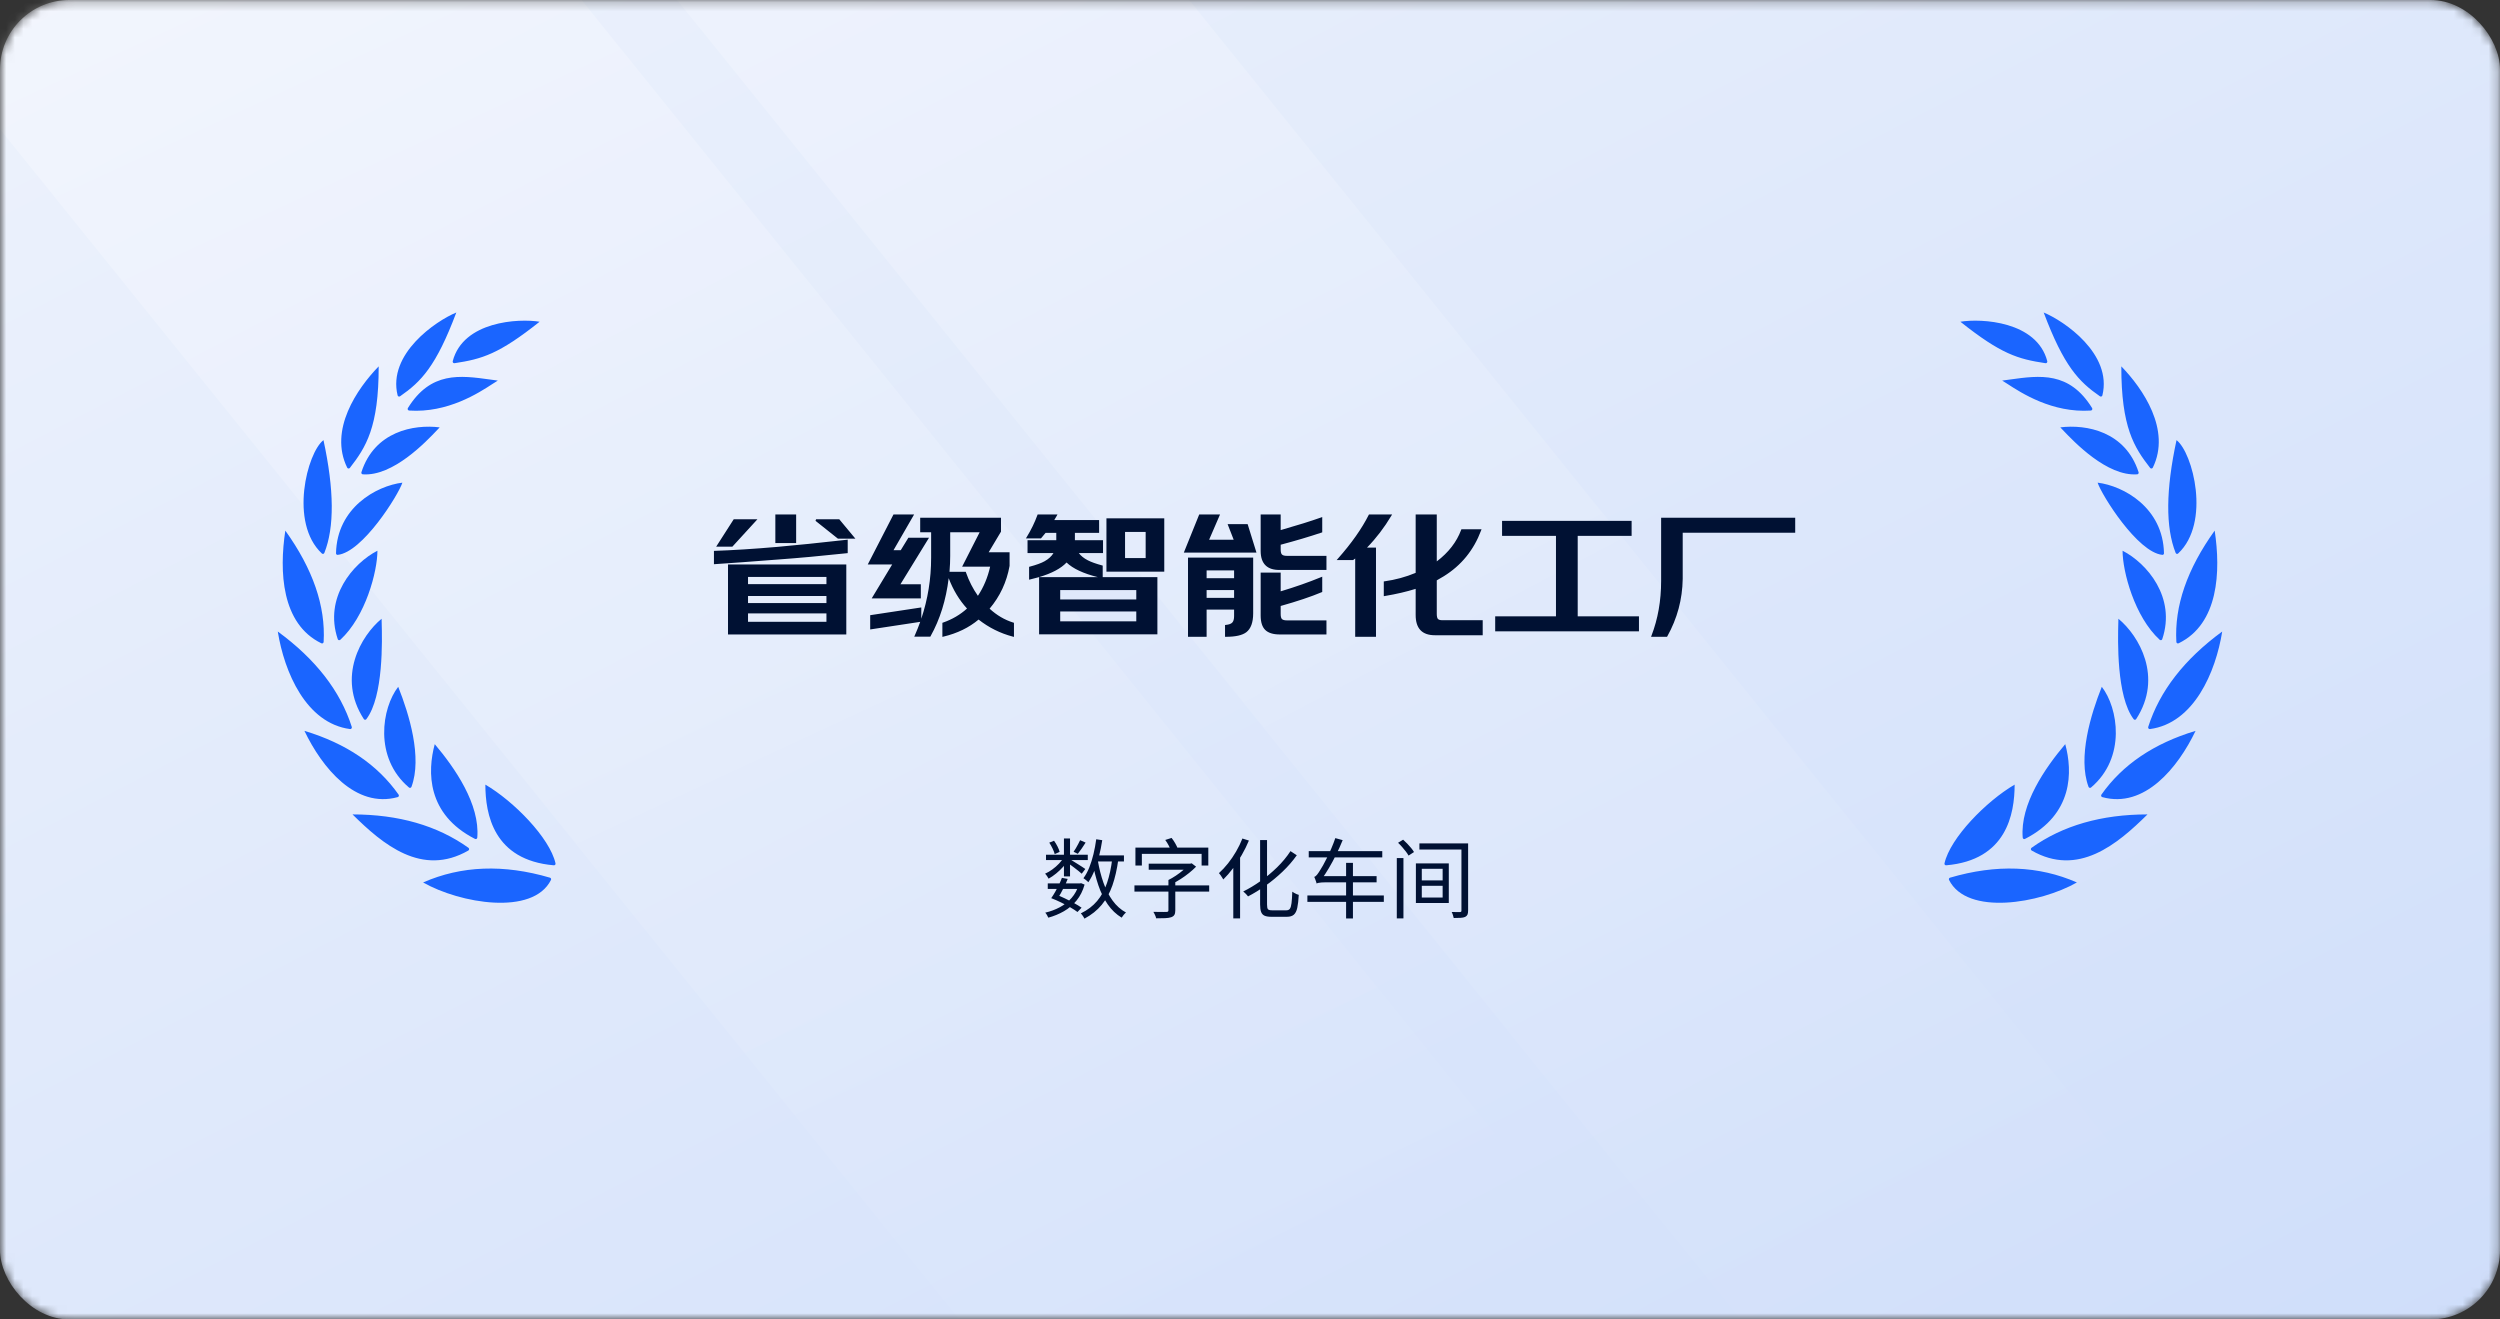 <svg xmlns="http://www.w3.org/2000/svg" xmlns:xlink="http://www.w3.org/1999/xlink" fill="none" version="1.1" width="288" height="152" viewBox="0 0 288 152"><rect x="0" y="0" width="288" height="152" fill="#333333" stroke="none"/><defs><linearGradient x1="0" y1="0" x2="1" y2="1" id="master_svg0_183_13366"><stop offset="0%" stop-color="#EDF2FC" stop-opacity="1"/><stop offset="100%" stop-color="#CFDEFA" stop-opacity="1"/></linearGradient><mask id="master_svg1_253_14623" style="mask-type:alpha" maskUnits="userSpaceOnUse"><g><rect x="0" y="0" width="288" height="152" rx="8" fill="#FFFFFF" fill-opacity="1"/></g></mask><linearGradient x1="0.817" y1="0" x2="0.189" y2="1" id="master_svg2_183_13369"><stop offset="0%" stop-color="#FFFFFF" stop-opacity="0.25"/><stop offset="100%" stop-color="#FFFFFF" stop-opacity="0"/></linearGradient><linearGradient x1="0.817" y1="0" x2="0.189" y2="1" id="master_svg3_183_13372"><stop offset="0%" stop-color="#FFFFFF" stop-opacity="0.2"/><stop offset="100%" stop-color="#FFFFFF" stop-opacity="0"/></linearGradient></defs><g><g mask="url(#master_svg1_253_14623)"><g><rect x="0" y="0" width="288" height="152" rx="8" fill="url(#master_svg0_183_13366)" fill-opacity="1"/></g><g transform="matrix(-1,0,0,1,379,0)"><path d="M189.5,152L268.5,152L391,0L312,0L189.5,152Z" fill="url(#master_svg2_183_13369)" fill-opacity="1"/></g><g transform="matrix(-1,0,0,1,519,0)"><path d="M259.5,152L318.5,152L441,0L382,0L259.5,152Z" fill="url(#master_svg3_183_13372)" fill-opacity="1"/></g></g><g><path d="M97.394,65.124L97.394,72.99L83.966,72.99L83.966,65.124L97.394,65.124ZM84.578,59.922L87.026,59.922L84.326,62.874L82.688,62.874L84.578,59.922ZM97.556,62.28L97.556,63.63Q93.2,64.098,89.474,64.368Q85.1,64.71,82.346,64.89L82.346,63.558Q85.496,63.45,89.474,63.108Q92.768,62.82,97.556,62.28ZM91.616,59.364L91.616,62.46L89.42,62.46L89.42,59.364L91.616,59.364ZM96.638,59.922L98.33,61.956L96.566,61.956L94.01,59.922L96.638,59.922ZM95.306,70.56L86.072,70.56L86.072,71.73L95.306,71.73L95.306,70.56ZM95.306,69.57L95.306,68.562L86.072,68.562L86.072,69.57L95.306,69.57ZM95.306,67.392L95.306,66.366L86.072,66.366L86.072,67.392L95.306,67.392ZM106.034,70.092L106.034,71.532L100.346,72.396L100.346,70.956L106.034,70.092ZM113.864,70.128Q115.142,71.334,116.708,71.82L116.708,73.242Q114.512,72.666,112.73,71.244Q111.074,72.666,108.662,73.242L108.662,71.82Q110.318,71.244,111.542,70.11Q110.03,68.49,109.238,66.168Q108.824,70.182,107.114,73.242L105.476,73.242Q107.366,68.976,107.366,64.26L107.366,61.218L106.106,61.218L106.106,59.742L115.214,59.742L115.214,61.218L113.72,63.72L116.204,63.72L116.204,65.178Q115.7,67.986,113.864,70.128ZM112.658,68.814Q113.756,67.212,114.188,65.178L111.002,65.178L113.018,61.218L109.364,61.218L109.364,64.044Q109.364,64.89,109.274,65.97L111.182,65.97Q111.74,67.554,112.658,68.814ZM103.82,63.486L104.702,62.046L106.844,62.046L103.55,67.41L105.98,67.41L105.98,68.832L100.598,68.832L102.956,64.926L100.13,64.926L102.992,59.364L105.134,59.364L102.758,63.486L103.82,63.486ZM133.232,66.582L133.232,72.972L119.804,72.972L119.804,66.582L133.232,66.582ZM134.024,59.814L134.024,65.754L127.562,65.754L127.562,59.814L134.024,59.814ZM129.506,64.386L132.08,64.386L132.08,61.182L129.506,61.182L129.506,64.386ZM131,70.344L122.036,70.344L122.036,71.676L131,71.676L131,70.344ZM131,69.156L131,67.878L122.036,67.878L122.036,69.156L131,69.156ZM124.088,63.612Q124.466,64.224,125.276,64.638Q125.87,64.944,126.932,65.232L126.932,66.492Q124.034,65.844,122.864,64.656Q121.712,65.952,118.652,66.654L118.652,65.376Q119.804,65.07,120.38,64.746Q121.19,64.296,121.532,63.612L118.472,63.612L118.472,62.334L121.784,62.334L121.784,61.29L120.398,61.29Q120.146,61.614,119.876,61.92L118.364,61.92Q119.138,60.66,119.606,59.364L121.658,59.364Q121.496,59.67,121.262,60.012L126.518,60.012L126.518,61.29L123.728,61.29L123.728,62.334L126.968,62.334L126.968,63.612L124.088,63.612ZM140.396,59.364L139.136,62.28L142.268,62.28L141.566,60.48L143.654,60.48L144.608,63.558L136.526,63.558L138.218,59.364L140.396,59.364ZM147.434,69.732L147.434,70.722Q147.434,71.19,147.596,71.37Q147.776,71.568,148.244,71.568L152.708,71.568L152.708,72.99L147.434,72.99Q146.336,72.99,145.832,72.504Q145.328,72.018,145.328,70.902L145.328,66.06L147.434,66.06L147.434,68.256Q149.99,67.5,152.222,66.582L152.222,68.13Q150.332,68.922,147.434,69.732ZM147.434,62.676L147.434,63.288Q147.434,63.756,147.596,63.936Q147.776,64.134,148.244,64.134L152.708,64.134L152.708,65.556L147.506,65.556Q145.328,65.628,145.328,63.468L145.328,59.364L147.434,59.364L147.434,61.2Q150.404,60.354,152.222,59.706L152.222,61.254Q150.08,61.974,147.434,62.676ZM142.268,70.128L138.902,70.128L138.902,73.26L136.958,73.26L136.958,64.332L144.266,64.332L144.266,70.65Q144.266,72.18,143.51,72.756Q142.844,73.26,141.224,73.26L141.224,72.09Q141.8,72.036,142.034,71.784Q142.268,71.532,142.268,70.974L142.268,70.128ZM142.268,68.976L142.268,67.878L138.902,67.878L138.902,68.976L142.268,68.976ZM142.268,66.708L142.268,65.61L138.902,65.61L138.902,66.708L142.268,66.708ZM165.416,66.798L165.416,70.704Q165.416,71.172,165.56,71.352Q165.722,71.55,166.172,71.55L170.708,71.55L170.708,73.08L165.308,73.08Q163.184,73.08,163.184,70.848L163.184,67.698Q161.564,68.22,159.512,68.562L159.512,67.068Q161.438,66.798,163.184,66.06L163.184,59.364L165.416,59.364L165.416,64.872Q167.594,63.288,168.422,61.074L170.528,61.074Q169.268,64.44,166.28,66.294Q165.614,66.69,165.416,66.798ZM157.244,63.18L158.414,63.18L158.414,73.26L156.218,73.26L156.218,64.134Q156.038,64.278,155.84,64.422L154.202,64.422Q156.56,61.758,157.766,59.364L160.196,59.364Q158.918,61.506,157.244,63.18ZM181.652,71.1L188.708,71.1L188.708,72.63L172.346,72.63L172.346,71.1L179.348,71.1L179.348,61.632L173.138,61.632L173.138,60.102L187.862,60.102L187.862,61.632L181.652,61.632L181.652,71.1ZM206.708,59.742L206.708,61.272L193.748,61.272L193.748,66.69Q193.694,70.2,191.984,73.26L190.346,73.26Q191.462,70.362,191.462,66.924L191.462,59.742L206.708,59.742Z" fill="#001133" fill-opacity="1"/></g><g><path d="M91.716,62.56L91.716,59.264L89.32,59.264L89.32,62.56L91.716,62.56ZM103.764,63.386L104.646,61.946L107.023,61.946L103.729,67.31L106.08,67.31L106.08,68.932L100.421,68.932L102.779,65.026L99.966,65.026L102.931,59.264L105.307,59.264L102.931,63.386L103.764,63.386ZM124.277,63.712Q124.64,64.201,125.322,64.549Q125.906,64.85,126.958,65.135L127.032,65.156L127.032,66.482L133.332,66.482L133.332,73.072L119.704,73.072L119.704,66.483Q119.219,66.627,118.674,66.751L118.552,66.78L118.552,65.299L118.626,65.279Q119.766,64.977,120.331,64.659Q121.026,64.273,121.363,63.712L118.372,63.712L118.372,62.234L121.684,62.234L121.684,61.39L120.447,61.39Q120.207,61.696,119.951,61.986L119.921,62.02L118.185,62.02L118.279,61.868Q119.047,60.616,119.512,59.33L119.536,59.264L121.824,59.264L121.746,59.411Q121.619,59.651,121.449,59.912L126.618,59.912L126.618,61.39L123.828,61.39L123.828,62.234L127.068,62.234L127.068,63.712L124.277,63.712ZM119.706,66.482L126.456,66.482Q123.975,65.861,122.868,64.8Q121.891,65.833,119.706,66.482ZM126.832,66.367L126.832,65.308Q125.813,65.027,125.231,64.727Q124.396,64.3,124.003,63.665L123.909,63.512L126.868,63.512L126.868,62.434L123.628,62.434L123.628,61.19L126.418,61.19L126.418,60.112L121.072,60.112L121.18,59.956Q121.355,59.699,121.489,59.464L119.676,59.464Q119.238,60.658,118.542,61.82L119.831,61.82Q120.083,61.532,120.319,61.229L120.349,61.19L121.884,61.19L121.884,62.434L118.572,62.434L118.572,63.512L121.694,63.512L121.621,63.657Q121.266,64.368,120.429,64.833Q119.861,65.153,118.752,65.453L118.752,66.528Q121.682,65.836,122.789,64.59L122.86,64.51L122.935,64.586Q124.06,65.728,126.832,66.367ZM139.288,62.18L140.488,59.404L140.548,59.264L138.151,59.264L136.378,63.658L144.744,63.658L143.728,60.38L141.42,60.38L142.122,62.18L139.288,62.18ZM147.534,62.753L147.534,63.288Q147.534,63.718,147.67,63.869Q147.82,64.034,148.244,64.034L152.808,64.034L152.808,65.656L147.506,65.656Q146.377,65.693,145.803,65.142Q145.228,64.591,145.228,63.468L145.228,59.264L147.534,59.264L147.534,61.067Q150.412,60.245,152.188,59.612L152.322,59.564L152.322,61.326L152.254,61.349Q150.139,62.06,147.534,62.753ZM157.483,63.08Q159.062,61.46,160.282,59.415L160.372,59.264L157.704,59.264L157.677,59.319Q156.477,61.701,154.127,64.356L153.98,64.522L155.873,64.522L155.899,64.503Q156.011,64.421,156.118,64.339L156.118,73.36L158.514,73.36L158.514,63.08L157.483,63.08ZM165.516,66.857L165.516,70.704Q165.516,71.137,165.638,71.289Q165.769,71.45,166.172,71.45L170.808,71.45L170.808,73.18L165.308,73.18Q163.084,73.18,163.084,70.848L163.084,67.835Q161.505,68.331,159.528,68.661L159.412,68.68L159.412,66.981L159.498,66.969Q161.378,66.705,163.084,65.994L163.084,59.264L165.516,59.264L165.516,64.673Q167.541,63.143,168.328,61.039L168.353,60.974L170.672,60.974L170.622,61.109Q169.35,64.507,166.333,66.379Q165.74,66.731,165.516,66.857ZM157.003,63.28L158.314,63.28L158.314,73.16L156.318,73.16L156.318,63.926L156.156,64.056Q155.989,64.189,155.807,64.322L154.423,64.322Q156.655,61.77,157.828,59.464L160.019,59.464Q158.779,61.503,157.173,63.109L157.003,63.28ZM102.585,63.586L103.876,63.586L103.905,63.538L104.758,62.146L106.665,62.146L103.371,67.51L105.88,67.51L105.88,68.732L100.775,68.732L103.133,64.826L100.294,64.826L103.053,59.464L104.961,59.464L102.585,63.586ZM140.244,59.464L138.984,62.38L142.414,62.38L141.712,60.58L143.58,60.58L144.472,63.458L136.674,63.458L138.286,59.464L140.244,59.464ZM91.516,59.464L91.516,62.36L89.52,62.36L89.52,59.464L91.516,59.464ZM147.334,62.599L147.334,63.288Q147.334,63.794,147.522,64.003Q147.732,64.234,148.244,64.234L152.608,64.234L152.608,65.456L147.504,65.456L147.503,65.456Q146.456,65.491,145.942,64.998Q145.428,64.505,145.428,63.468L145.428,59.464L147.334,59.464L147.334,61.332L147.461,61.296Q150.326,60.48,152.122,59.848L152.122,61.182Q150.009,61.889,147.408,62.579L147.334,62.599ZM165.316,66.739L165.316,70.704Q165.316,71.207,165.482,71.414Q165.675,71.65,166.172,71.65L170.608,71.65L170.608,72.98L165.308,72.98Q164.289,72.98,163.787,72.453Q163.284,71.924,163.284,70.848L163.284,67.561L163.153,67.603Q161.586,68.108,159.612,68.444L159.612,67.155Q161.504,66.879,163.223,66.152L163.284,66.126L163.284,59.464L165.316,59.464L165.316,65.068L165.475,64.953Q167.645,63.374,168.491,61.174L170.383,61.174Q169.126,64.41,166.227,66.209Q165.564,66.603,165.368,66.71L165.316,66.739ZM114.002,70.12Q115.802,67.983,116.302,65.196L116.304,65.187L116.304,63.62L113.896,63.62L115.314,61.246L115.314,59.642L106.006,59.642L106.006,61.318L107.266,61.318L107.266,64.26Q107.266,67.902,106.134,71.274L106.134,69.976L100.246,70.87L100.246,72.512L106.009,71.637Q105.728,72.427,105.385,73.201L105.322,73.342L107.173,73.342L107.201,73.291Q108.83,70.377,109.289,66.606Q110.057,68.635,111.4,70.104Q110.216,71.174,108.629,71.725L108.562,71.749L108.562,73.369L108.685,73.339Q111.075,72.768,112.732,71.373Q114.506,72.768,116.683,73.339L116.808,73.372L116.808,71.746L116.738,71.724Q115.236,71.258,114.002,70.12ZM206.808,61.372L206.808,59.642L191.362,59.642L191.362,66.924Q191.362,70.343,190.253,73.224L190.2,73.36L192.043,73.36L192.071,73.309Q193.794,70.227,193.848,66.69L193.848,61.372L206.808,61.372ZM134.124,65.854L134.124,59.714L127.462,59.714L127.462,65.854L134.124,65.854ZM113.726,70.135L113.795,70.201Q115.062,71.395,116.608,71.893L116.608,73.112Q114.507,72.534,112.792,71.166L112.728,71.114L112.665,71.168Q111.07,72.538,108.762,73.115L108.762,71.891Q110.396,71.308,111.61,70.183L111.684,70.115L111.615,70.042Q110.118,68.437,109.333,66.136L109.139,66.158Q108.73,70.118,107.055,73.142L105.629,73.142Q107.466,68.92,107.466,64.26L107.466,61.118L106.206,61.118L106.206,59.842L115.114,59.842L115.114,61.19L113.544,63.82L116.104,63.82L116.104,65.169Q115.604,67.945,113.788,70.063L113.726,70.135ZM206.608,59.842L206.608,61.172L193.648,61.172L193.648,66.69Q193.595,70.144,191.925,73.16L190.491,73.16Q191.562,70.3,191.562,66.924L191.562,59.842L206.608,59.842ZM133.924,59.914L133.924,65.654L127.662,65.654L127.662,59.914L133.924,59.914ZM87.253,59.822L84.523,59.822L82.505,62.974L84.37,62.974L87.253,59.822ZM98.543,62.056L96.715,59.858L96.685,59.822L94.01,59.822L93.948,60L96.531,62.056L98.543,62.056ZM96.591,60.022L98.117,61.856L96.601,61.856L94.296,60.022L96.591,60.022ZM84.633,60.022L82.871,62.774L84.282,62.774L86.799,60.022L84.633,60.022ZM181.752,71L188.808,71L188.808,72.73L172.246,72.73L172.246,71L179.248,71L179.248,61.732L173.038,61.732L173.038,60.002L187.962,60.002L187.962,61.732L181.752,61.732L181.752,71ZM181.552,61.532L181.552,71.2L188.608,71.2L188.608,72.53L172.446,72.53L172.446,71.2L179.448,71.2L179.448,61.532L173.238,61.532L173.238,60.202L187.762,60.202L187.762,61.532L181.552,61.532ZM129.406,61.082L129.406,64.486L132.18,64.486L132.18,61.082L129.406,61.082ZM112.661,68.987L112.741,68.871Q113.85,67.252,114.286,65.199L114.312,65.078L111.165,65.078L113.181,61.118L109.264,61.118L109.264,64.044Q109.264,64.886,109.174,65.962L109.165,66.07L111.111,66.07Q111.67,67.628,112.577,68.873L112.661,68.987ZM112.655,68.639Q113.646,67.145,114.064,65.278L110.839,65.278L112.855,61.318L109.464,61.318L109.464,64.044Q109.464,64.852,109.383,65.87L111.253,65.87L111.276,65.937Q111.804,67.434,112.655,68.639ZM129.606,64.286L129.606,61.282L131.98,61.282L131.98,64.286L129.606,64.286ZM97.656,63.72L97.656,62.168L97.545,62.181Q92.758,62.721,89.465,63.008Q85.49,63.35,82.343,63.458L82.246,63.461L82.246,64.997L82.353,64.99Q85.106,64.81,89.481,64.468Q93.209,64.198,97.567,63.729L97.656,63.72ZM97.456,62.392Q92.739,62.923,89.483,63.208Q85.563,63.545,82.446,63.655L82.446,64.783Q85.176,64.604,89.467,64.268Q93.153,64.001,97.456,63.54L97.456,62.392ZM142.168,70.228L142.168,70.974Q142.168,71.493,141.961,71.716Q141.753,71.94,141.215,71.99L141.124,71.999L141.124,73.36L141.224,73.36Q142.878,73.36,143.571,72.835Q144.366,72.229,144.366,70.65L144.366,64.232L136.858,64.232L136.858,73.36L139.002,73.36L139.002,70.228L142.168,70.228ZM142.368,70.974L142.368,70.028L138.802,70.028L138.802,73.16L137.058,73.16L137.058,64.432L144.166,64.432L144.166,70.65Q144.166,72.13,143.449,72.676Q142.831,73.145,141.324,73.159L141.324,72.18Q141.867,72.111,142.107,71.852Q142.368,71.571,142.368,70.974ZM97.494,73.09L97.494,65.024L83.866,65.024L83.866,73.09L97.494,73.09ZM97.294,65.224L97.294,72.89L84.066,72.89L84.066,65.224L97.294,65.224ZM138.802,66.808L142.368,66.808L142.368,65.51L138.802,65.51L138.802,66.808ZM142.168,66.608L142.168,65.71L139.002,65.71L139.002,66.608L142.168,66.608ZM147.534,69.808L147.534,70.722Q147.534,71.152,147.67,71.303Q147.82,71.468,148.244,71.468L152.808,71.468L152.808,73.09L147.434,73.09Q146.296,73.09,145.763,72.576Q145.228,72.06,145.228,70.902L145.228,65.96L147.534,65.96L147.534,68.122Q150.013,67.382,152.184,66.49L152.322,66.433L152.322,68.197L152.261,68.222Q150.389,69.007,147.534,69.808ZM147.334,69.656L147.334,70.722Q147.334,71.228,147.522,71.437Q147.732,71.668,148.244,71.668L152.608,71.668L152.608,72.89L147.434,72.89Q146.376,72.89,145.901,72.432Q145.428,71.975,145.428,70.902L145.428,66.16L147.334,66.16L147.334,68.39L147.462,68.352Q149.945,67.618,152.122,66.731L152.122,68.063Q150.252,68.84,147.407,69.636L147.334,69.656ZM85.972,67.492L95.406,67.492L95.406,66.266L85.972,66.266L85.972,67.492ZM95.206,67.292L95.206,66.466L86.172,66.466L86.172,67.292L95.206,67.292ZM133.132,66.682L133.132,72.872L119.904,72.872L119.904,66.682L133.132,66.682ZM121.936,69.256L131.1,69.256L131.1,67.778L121.936,67.778L121.936,69.256ZM138.802,69.076L142.368,69.076L142.368,67.778L138.802,67.778L138.802,69.076ZM130.9,69.056L122.136,69.056L122.136,67.978L130.9,67.978L130.9,69.056ZM142.168,68.876L142.168,67.978L139.002,67.978L139.002,68.876L142.168,68.876ZM85.972,69.67L95.406,69.67L95.406,68.462L85.972,68.462L85.972,69.67ZM95.206,69.47L95.206,68.662L86.172,68.662L86.172,69.47L95.206,69.47ZM105.934,70.208L100.446,71.042L100.446,72.28L105.934,71.446L105.934,70.208ZM131.1,71.776L131.1,70.244L121.936,70.244L121.936,71.776L131.1,71.776ZM130.9,70.444L130.9,71.576L122.136,71.576L122.136,70.444L130.9,70.444ZM95.406,71.83L95.406,70.46L85.972,70.46L85.972,71.83L95.406,71.83ZM95.206,70.66L95.206,71.63L86.172,71.63L86.172,70.66L95.206,70.66Z" fill-rule="evenodd" fill="#001133" fill-opacity="1"/></g><g><path d="M120.702,101.769L124.539,101.769L124.539,102.405L120.702,102.405L120.702,101.769ZM120.5,98.463L125.313,98.463L125.313,99.08L120.5,99.08L120.5,98.463ZM124.429,96.792L125.063,97.067Q124.846,97.409,124.607,97.759Q124.368,98.109,124.165,98.359L123.679,98.124Q123.807,97.944,123.944,97.708Q124.082,97.471,124.211,97.228Q124.341,96.985,124.429,96.792ZM122.566,96.593L123.268,96.593L123.268,100.963L122.566,100.963L122.566,96.593ZM120.877,97.073L121.425,96.851Q121.64,97.149,121.823,97.51Q122.006,97.872,122.072,98.138L121.503,98.392Q121.439,98.126,121.258,97.753Q121.078,97.379,120.877,97.073ZM122.582,98.715L123.091,99.017Q122.853,99.434,122.477,99.853Q122.101,100.272,121.666,100.628Q121.231,100.983,120.799,101.223Q120.734,101.09,120.617,100.922Q120.501,100.753,120.392,100.649Q120.811,100.464,121.229,100.16Q121.647,99.857,122.006,99.48Q122.365,99.103,122.582,98.715ZM123.165,98.933Q123.299,99.005,123.56,99.168Q123.821,99.332,124.124,99.519Q124.426,99.705,124.676,99.869Q124.925,100.032,125.031,100.108L124.613,100.653Q124.485,100.531,124.248,100.34Q124.01,100.149,123.732,99.939Q123.455,99.729,123.204,99.546Q122.954,99.363,122.79,99.261L123.165,98.933ZM126.116,98.539L129.479,98.539L129.479,99.238L126.116,99.238L126.116,98.539ZM126.286,96.684L126.978,96.789Q126.832,97.747,126.61,98.635Q126.388,99.522,126.082,100.286Q125.775,101.049,125.377,101.633Q125.325,101.574,125.221,101.482Q125.116,101.391,125.005,101.306Q124.893,101.222,124.81,101.17Q125.202,100.644,125.486,99.931Q125.77,99.219,125.969,98.391Q126.168,97.563,126.286,96.684ZM128.132,98.94L128.834,99.007Q128.601,100.705,128.15,101.998Q127.698,103.29,126.92,104.234Q126.141,105.177,124.929,105.827Q124.894,105.75,124.822,105.635Q124.75,105.52,124.667,105.405Q124.584,105.289,124.513,105.22Q125.663,104.661,126.39,103.794Q127.117,102.926,127.528,101.72Q127.939,100.513,128.132,98.94ZM126.474,99.166Q126.702,100.502,127.114,101.679Q127.525,102.856,128.17,103.745Q128.815,104.633,129.715,105.123Q129.589,105.221,129.445,105.396Q129.301,105.572,129.215,105.714Q128.273,105.142,127.615,104.192Q126.956,103.242,126.532,101.987Q126.107,100.733,125.853,99.278L126.474,99.166ZM121.1,103.468L121.57,103.021Q122.093,103.216,122.663,103.489Q123.232,103.761,123.742,104.041Q124.251,104.32,124.598,104.566L124.125,105.063Q123.791,104.809,123.282,104.517Q122.772,104.225,122.201,103.946Q121.629,103.668,121.1,103.468ZM124.285,101.769L124.416,101.769L124.54,101.741L124.946,101.905Q124.638,102.986,124.017,103.743Q123.396,104.5,122.561,104.976Q121.727,105.453,120.765,105.716Q120.714,105.586,120.611,105.411Q120.509,105.237,120.412,105.138Q121.301,104.932,122.086,104.516Q122.871,104.1,123.448,103.443Q124.025,102.785,124.285,101.878L124.285,101.769ZM121.1,103.468Q121.321,103.157,121.55,102.757Q121.779,102.358,121.984,101.934Q122.19,101.511,122.332,101.128L122.998,101.252Q122.842,101.657,122.631,102.087Q122.421,102.518,122.2,102.911Q121.98,103.304,121.784,103.602L121.1,103.468ZM132.332,99.493L137.13,99.493L137.13,100.196L132.332,100.196L132.332,99.493ZM130.688,102.001L139.298,102.001L139.298,102.716L130.688,102.716L130.688,102.001ZM134.603,101.375L135.394,101.375L135.394,104.877Q135.394,105.207,135.291,105.388Q135.188,105.569,134.916,105.666Q134.659,105.752,134.245,105.771Q133.832,105.79,133.194,105.79Q133.172,105.68,133.116,105.545Q133.06,105.41,132.996,105.276Q132.932,105.142,132.867,105.044Q133.206,105.048,133.514,105.055Q133.823,105.062,134.052,105.059Q134.281,105.056,134.369,105.056Q134.505,105.05,134.554,105.006Q134.603,104.963,134.603,104.863L134.603,101.375ZM136.906,99.493L137.108,99.493L137.284,99.453L137.79,99.841Q137.435,100.203,136.978,100.57Q136.521,100.938,136.02,101.26Q135.52,101.583,135.025,101.818Q134.95,101.718,134.823,101.585Q134.695,101.452,134.603,101.375Q135.027,101.165,135.466,100.871Q135.905,100.577,136.284,100.256Q136.663,99.935,136.906,99.648L136.906,99.493ZM130.801,97.645L139.197,97.645L139.197,99.707L138.425,99.707L138.425,98.362L131.542,98.362L131.542,99.707L130.801,99.707L130.801,97.645ZM134.235,96.763L134.967,96.529Q135.185,96.803,135.383,97.147Q135.582,97.492,135.674,97.752L134.903,98.03Q134.824,97.764,134.637,97.407Q134.449,97.05,134.235,96.763ZM145.164,96.775L145.963,96.775L145.963,104.207Q145.963,104.625,146.071,104.746Q146.179,104.867,146.54,104.867Q146.631,104.867,146.856,104.867Q147.082,104.867,147.352,104.867Q147.622,104.867,147.855,104.867Q148.088,104.867,148.197,104.867Q148.464,104.867,148.594,104.687Q148.725,104.506,148.784,104.041Q148.843,103.575,148.873,102.723Q148.978,102.795,149.107,102.871Q149.237,102.947,149.371,103.003Q149.505,103.058,149.618,103.089Q149.566,104.028,149.447,104.578Q149.328,105.128,149.051,105.372Q148.775,105.615,148.241,105.615Q148.173,105.615,147.994,105.615Q147.815,105.615,147.584,105.615Q147.353,105.615,147.118,105.615Q146.884,105.615,146.708,105.615Q146.533,105.615,146.465,105.615Q145.962,105.615,145.679,105.49Q145.397,105.366,145.28,105.055Q145.164,104.745,145.164,104.187L145.164,96.775ZM148.665,98.05L149.391,98.526Q148.68,99.528,147.75,100.415Q146.82,101.302,145.798,102.025Q144.776,102.747,143.774,103.266Q143.712,103.179,143.619,103.078Q143.525,102.977,143.421,102.874Q143.317,102.772,143.218,102.699Q144.209,102.21,145.216,101.501Q146.224,100.793,147.123,99.914Q148.023,99.035,148.665,98.05ZM143.125,96.597L143.873,96.833Q143.523,97.677,143.048,98.501Q142.574,99.324,142.032,100.043Q141.49,100.761,140.923,101.315Q140.879,101.226,140.787,101.088Q140.696,100.949,140.599,100.805Q140.503,100.662,140.423,100.583Q140.962,100.098,141.467,99.464Q141.972,98.829,142.398,98.095Q142.825,97.361,143.125,96.597ZM142.075,99.079L142.846,98.314L142.858,98.324L142.858,105.8L142.075,105.8L142.075,99.079ZM150.766,98.053L159.238,98.053L159.238,98.776L150.766,98.776L150.766,98.053ZM150.611,103.16L159.417,103.16L159.417,103.897L150.611,103.897L150.611,103.16ZM155.07,99.403L155.859,99.403L155.859,105.804L155.07,105.804L155.07,99.403ZM151.679,101.785Q151.657,101.702,151.61,101.56Q151.563,101.418,151.507,101.27Q151.452,101.121,151.401,101.015Q151.564,100.972,151.73,100.76Q151.896,100.548,152.097,100.216Q152.211,100.054,152.416,99.686Q152.621,99.318,152.875,98.809Q153.13,98.3,153.38,97.717Q153.63,97.133,153.828,96.55L154.676,96.784Q154.338,97.618,153.931,98.443Q153.524,99.267,153.089,100.002Q152.655,100.737,152.223,101.323L152.223,101.345L152.14,101.39Q152.058,101.436,151.951,101.505Q151.845,101.574,151.762,101.648Q151.679,101.722,151.679,101.785ZM151.679,101.785L151.679,101.187L152.156,100.928L158.584,100.928L158.584,101.643L152.757,101.643Q152.458,101.643,152.235,101.66Q152.011,101.677,151.873,101.709Q151.735,101.741,151.679,101.785ZM160.911,98.852L161.677,98.852L161.677,105.802L160.911,105.802L160.911,98.852ZM161.057,97.088L161.64,96.73Q161.876,96.938,162.118,97.192Q162.36,97.445,162.568,97.696Q162.776,97.946,162.892,98.156L162.266,98.564Q162.154,98.358,161.958,98.101Q161.762,97.843,161.527,97.576Q161.293,97.308,161.057,97.088ZM163.515,97.16L168.783,97.16L168.783,97.87L163.515,97.87L163.515,97.16ZM168.358,97.16L169.127,97.16L169.127,104.885Q169.127,105.201,169.052,105.367Q168.976,105.533,168.782,105.63Q168.581,105.717,168.256,105.735Q167.931,105.754,167.469,105.754Q167.441,105.614,167.375,105.407Q167.309,105.2,167.234,105.06Q167.55,105.07,167.821,105.07Q168.093,105.07,168.185,105.07Q168.292,105.064,168.325,105.024Q168.358,104.984,168.358,104.888L168.358,97.16ZM163.79,102.047L163.79,103.397L166.192,103.397L166.192,102.047L163.79,102.047ZM163.79,100.087L163.79,101.421L166.192,101.421L166.192,100.087L163.79,100.087ZM163.11,99.462L166.901,99.462L166.901,104.022L163.11,104.022L163.11,99.462Z" fill="#001133" fill-opacity="1"/></g><g><path d="M242.196,45.546C242.164,45.674,242.02,45.728,241.914,45.654C239.474,43.965,237.763,42.194,235.432,36C237.78,36.966,243.366,40.764,242.196,45.546ZM235.846,41.606C235.88,41.737,235.772,41.861,235.641,41.841C232.461,41.362,230.525,40.794,225.835,37.063C228.261,36.666,234.643,37.001,235.846,41.606ZM248.006,53.869C247.945,53.994,247.779,54.012,247.695,53.903C245.857,51.537,244.364,49.237,244.376,42.204C246.862,44.769,250.132,49.528,248.006,53.869ZM241.01,47.008C241.086,47.131,241.007,47.286,240.867,47.295C236.419,47.59,232.854,45.267,231.242,44.216C230.999,44.058,230.801,43.929,230.651,43.842C230.95,43.804,231.248,43.762,231.547,43.721C235,43.242,238.39,42.772,241.01,47.008ZM246.366,54.402C246.403,54.517,246.324,54.634,246.206,54.643C242.721,54.9,238.916,50.885,237.616,49.515C237.509,49.401,237.418,49.306,237.347,49.233C240.338,48.861,244.856,49.695,246.366,54.402ZM250.635,63.695C250.683,63.816,250.827,63.849,250.921,63.762C254.702,60.221,252.615,52.147,250.736,50.702Q248.878,59.289,250.635,63.695ZM249.291,63.738C249.293,63.846,249.206,63.931,249.101,63.92C246.239,63.635,242.114,57.036,241.644,55.601C244.645,55.975,249.188,58.484,249.291,63.738ZM250.717,73.948C250.724,74.082,250.858,74.165,250.977,74.108C255.597,71.866,255.84,65.819,255.131,61.127Q250.363,67.773,250.717,73.948ZM249.091,73.629C249.048,73.756,248.895,73.793,248.797,73.704C245.889,71.04,244.522,65.834,244.519,63.442C247.334,64.887,250.707,68.834,249.091,73.629ZM246.088,82.836C246.02,82.941,245.875,82.95,245.799,82.85C243.803,80.231,243.978,73.692,244.03,71.74L244.03,71.739L244.03,71.739C244.036,71.53,244.04,71.373,244.04,71.28C246.394,73.213,249.222,78.005,246.088,82.836ZM247.673,83.989C247.538,84.007,247.432,83.874,247.474,83.741Q249.452,77.541,256,72.75C255.249,77.428,252.746,83.313,247.673,83.989ZM240.887,90.721C240.79,90.802,240.645,90.764,240.6,90.644C239.341,87.275,240.863,82.285,242.126,79.12C244.009,81.532,244.965,87.27,240.887,90.721ZM242.185,91.829C242.06,91.795,242.006,91.648,242.082,91.541Q245.721,86.367,252.93,84.195C250.89,88.457,247.041,93.166,242.185,91.829ZM233.278,96.643C233.161,96.703,233.027,96.621,233.016,96.489C232.701,92.64,235.601,88.465,237.917,85.726C238.769,88.88,238.85,93.804,233.278,96.643ZM224.197,99.683C224.074,99.694,223.977,99.582,224.005,99.459C224.667,96.519,228.828,92.29,232.086,90.388C232.083,93.784,231.153,99.088,224.197,99.683ZM234.037,97.664C233.924,97.745,233.93,97.914,234.05,97.983C239.399,101.052,243.903,97.272,247.39,93.82Q239.427,93.823,234.037,97.664ZM224.645,101.108C224.533,101.14,224.476,101.265,224.529,101.37C226.613,105.534,235.022,104.071,239.258,101.659Q232.65,98.757,224.645,101.108Z" fill-rule="evenodd" fill="#1A65FF" fill-opacity="1"/></g><g transform="matrix(-1,0,0,1,128,0)"><path d="M82.196,45.546C82.164,45.674,82.02,45.728,81.914,45.654C79.474,43.965,77.763,42.194,75.432,36C77.78,36.966,83.366,40.764,82.196,45.546ZM75.846,41.606C75.88,41.737,75.772,41.861,75.641,41.841C72.461,41.362,70.525,40.794,65.835,37.063C68.261,36.666,74.642,37.001,75.846,41.606ZM88.006,53.869C87.945,53.994,87.779,54.012,87.695,53.903C85.857,51.537,84.364,49.237,84.376,42.204C86.862,44.769,90.132,49.528,88.006,53.869ZM81.01,47.008C81.086,47.131,81.007,47.286,80.867,47.295C76.419,47.59,72.854,45.267,71.242,44.216C70.999,44.058,70.801,43.929,70.651,43.842C70.95,43.804,71.248,43.762,71.547,43.721C75,43.242,78.39,42.772,81.01,47.008ZM86.366,54.402C86.403,54.517,86.324,54.634,86.206,54.643C82.721,54.9,78.915,50.885,77.616,49.515C77.509,49.401,77.418,49.306,77.347,49.233C80.338,48.861,84.856,49.695,86.366,54.402ZM90.635,63.695C90.683,63.816,90.827,63.849,90.921,63.762C94.703,60.221,92.615,52.147,90.736,50.702Q88.878,59.289,90.635,63.695ZM89.291,63.738C89.293,63.846,89.206,63.931,89.101,63.92C86.239,63.635,82.114,57.036,81.644,55.601C84.645,55.975,89.188,58.484,89.291,63.738ZM90.717,73.948C90.724,74.082,90.858,74.165,90.977,74.108C95.597,71.866,95.84,65.819,95.131,61.127Q90.362,67.773,90.717,73.948ZM89.091,73.629C89.048,73.756,88.895,73.793,88.797,73.704C85.889,71.04,84.522,65.834,84.519,63.442C87.334,64.887,90.707,68.834,89.091,73.629ZM86.088,82.836C86.02,82.941,85.875,82.95,85.799,82.85C83.803,80.231,83.978,73.692,84.03,71.74L84.03,71.739L84.03,71.739C84.036,71.53,84.04,71.373,84.04,71.28C86.394,73.213,89.222,78.005,86.088,82.836ZM87.673,83.989C87.538,84.007,87.432,83.874,87.474,83.741Q89.451,77.541,96,72.75C95.249,77.428,92.746,83.313,87.673,83.989ZM80.886,90.721C80.79,90.802,80.645,90.764,80.6,90.644C79.341,87.275,80.863,82.285,82.126,79.12C84.009,81.532,84.965,87.27,80.886,90.721ZM82.185,91.829C82.06,91.795,82.006,91.648,82.082,91.541Q85.721,86.367,92.93,84.195C90.89,88.457,87.041,93.166,82.185,91.829ZM73.278,96.643C73.161,96.703,73.027,96.621,73.016,96.489C72.701,92.64,75.601,88.465,77.917,85.726C78.769,88.88,78.85,93.804,73.278,96.643ZM64.197,99.683C64.074,99.694,63.977,99.582,64.005,99.459C64.667,96.519,68.828,92.29,72.086,90.388C72.083,93.784,71.153,99.088,64.197,99.683ZM74.037,97.664C73.924,97.745,73.93,97.914,74.05,97.983C79.4,101.052,83.903,97.272,87.39,93.82Q79.427,93.823,74.037,97.664ZM64.645,101.108C64.533,101.14,64.476,101.265,64.529,101.37C66.613,105.534,75.022,104.071,79.258,101.659Q72.65,98.757,64.645,101.108Z" fill-rule="evenodd" fill="#1A65FF" fill-opacity="1"/></g></g></svg>